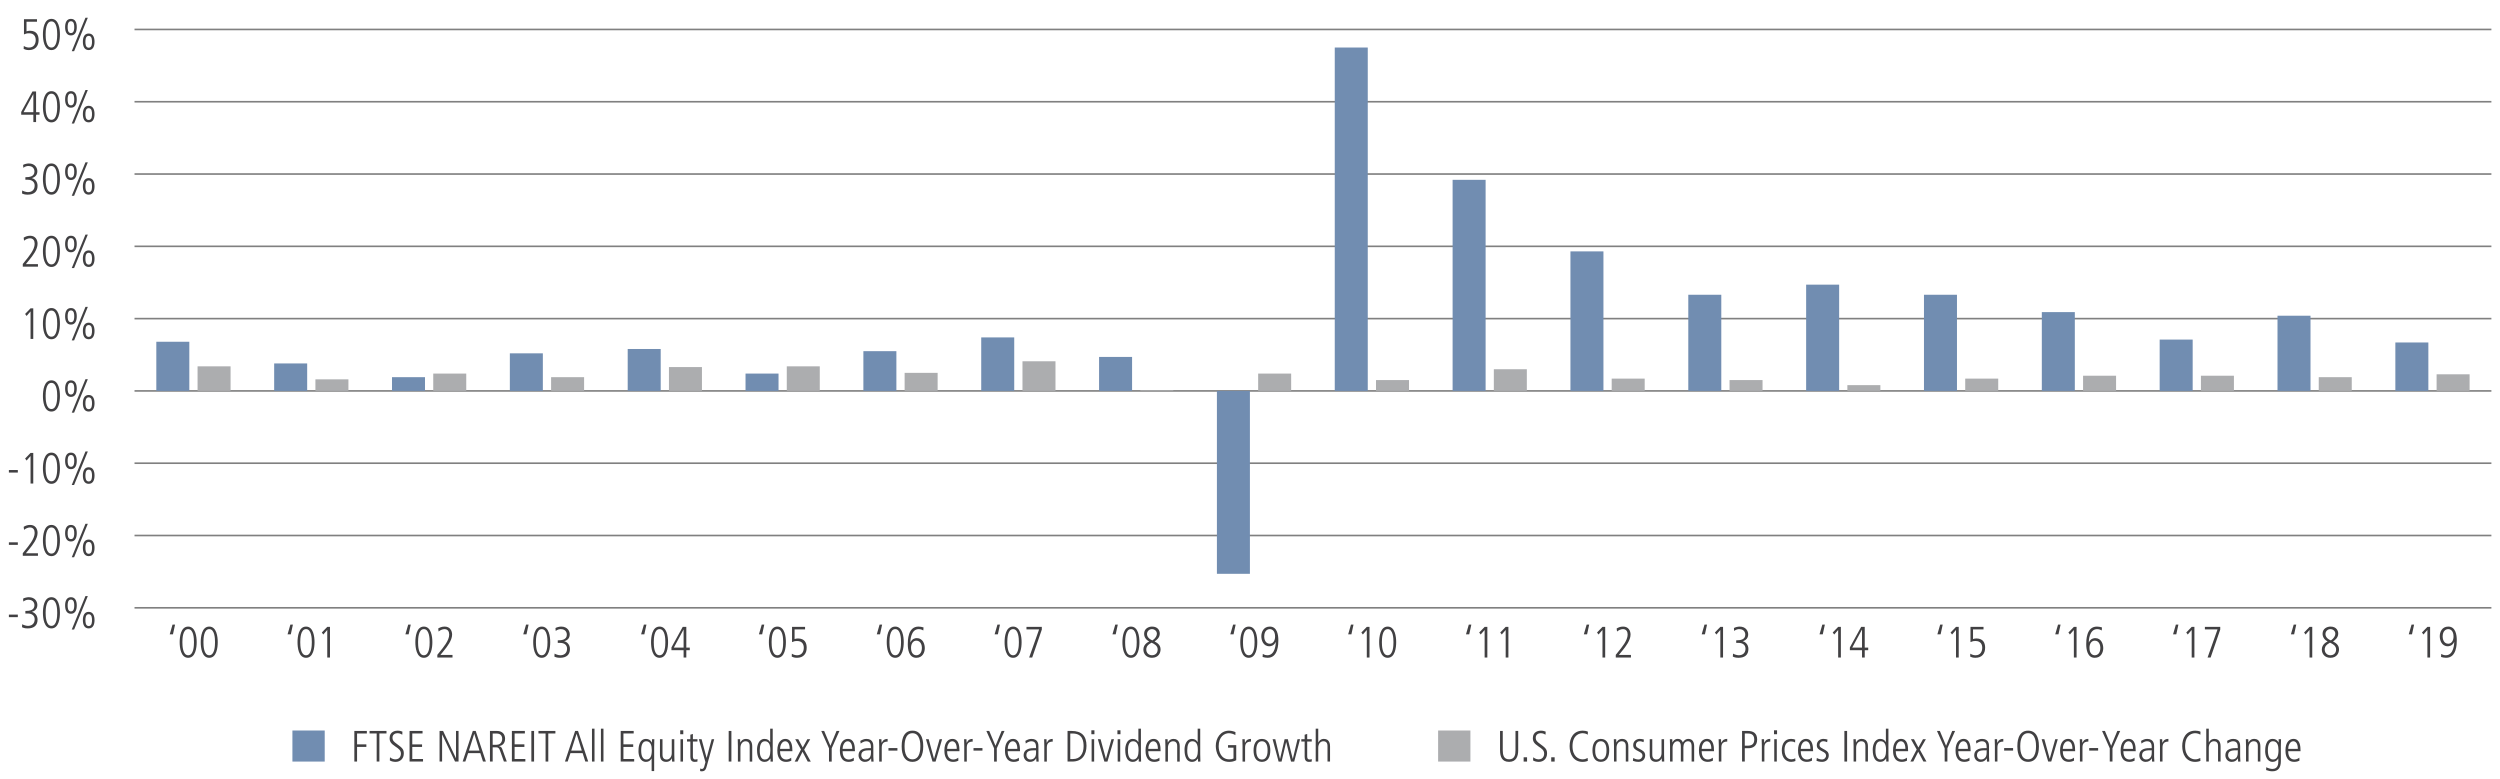 <?xml version="1.0" encoding="utf-8"?>
<!-- Generator: Adobe Illustrator 25.2.0, SVG Export Plug-In . SVG Version: 6.00 Build 0)  -->
<svg version="1.1" id="Layer_1" xmlns="http://www.w3.org/2000/svg" xmlns:xlink="http://www.w3.org/1999/xlink" x="0px" y="0px"
	 viewBox="0 0 1140 355" style="enable-background:new 0 0 1140 355;" xml:space="preserve">
<style type="text/css">
	.st0{fill:none;}
	.st1{enable-background:new    ;}
	.st2{fill:#414042;}
	.st3{fill:none;stroke:#808080;stroke-width:0.75;stroke-miterlimit:10;}
	.st4{fill:#ACADAF;}
	.st5{fill:#718DB1;}
</style>
<g>
	<g>
		<line class="st0" x1="61.34" y1="178.26" x2="1136.08" y2="178.26"/>
		<g>
			<g>
				<line class="st0" x1="61.34" y1="178.26" x2="61.34" y2="171.66"/>
				<line class="st0" x1="115.08" y1="178.26" x2="115.08" y2="171.66"/>
				<line class="st0" x1="168.81" y1="178.26" x2="168.81" y2="171.66"/>
				<line class="st0" x1="222.55" y1="178.26" x2="222.55" y2="171.66"/>
				<line class="st0" x1="276.29" y1="178.26" x2="276.29" y2="171.66"/>
				<line class="st0" x1="330.02" y1="178.26" x2="330.02" y2="171.66"/>
				<line class="st0" x1="383.76" y1="178.26" x2="383.76" y2="171.66"/>
				<line class="st0" x1="437.5" y1="178.26" x2="437.5" y2="171.66"/>
				<line class="st0" x1="491.23" y1="178.26" x2="491.23" y2="171.66"/>
				<line class="st0" x1="544.97" y1="178.26" x2="544.97" y2="171.66"/>
				<line class="st0" x1="598.71" y1="178.26" x2="598.71" y2="171.66"/>
				<line class="st0" x1="652.44" y1="178.26" x2="652.44" y2="171.66"/>
				<line class="st0" x1="706.18" y1="178.26" x2="706.18" y2="171.66"/>
				<line class="st0" x1="759.92" y1="178.26" x2="759.92" y2="171.66"/>
				<line class="st0" x1="813.66" y1="178.26" x2="813.66" y2="171.66"/>
				<line class="st0" x1="867.39" y1="178.26" x2="867.39" y2="171.66"/>
				<line class="st0" x1="921.13" y1="178.26" x2="921.13" y2="171.66"/>
				<line class="st0" x1="974.87" y1="178.26" x2="974.87" y2="171.66"/>
				<line class="st0" x1="1028.6" y1="178.26" x2="1028.6" y2="171.66"/>
				<line class="st0" x1="1082.34" y1="178.26" x2="1082.34" y2="171.66"/>
				<line class="st0" x1="1136.08" y1="178.26" x2="1136.08" y2="171.66"/>
			</g>
		</g>
	</g>
	<g>
		<g>
			<g class="st1">
				<path class="st2" d="M4.05,280.26h4.08v1.16H4.05V280.26z"/>
				<path class="st2" d="M10.13,284.64c0.38,0.26,1.66,0.76,2.6,0.76c1.58,0,3.08-0.84,3.08-3c0-1.8-1.42-2.64-3.08-2.64h-1.16
					v-1.16c1.94,0,4.14-0.32,4.14-2.62c0-0.36-0.12-2.5-2.78-2.5c-0.58,0-1.36,0.14-2.3,0.82l-0.1-1.32
					c0.52-0.36,1.9-0.66,2.56-0.66c3.02,0,3.94,2.16,3.94,3.54c0,1.7-0.98,2.7-2.5,3.14v0.04c1.12,0.18,2.6,1.38,2.6,3.52
					c0,2.66-1.68,4-4.52,4c-1.42,0-2.1-0.32-2.58-0.56L10.13,284.64z"/>
				<path class="st2" d="M23.45,286.56c-3.4,0-3.88-4.7-3.88-7.12s0.48-7.12,3.88-7.12s3.88,4.7,3.88,7.12
					S26.85,286.56,23.45,286.56z M23.45,273.48c-2.5,0-2.64,4.3-2.64,5.96s0.14,5.96,2.64,5.96s2.64-4.3,2.64-5.96
					S25.95,273.48,23.45,273.48z"/>
				<path class="st2" d="M29.69,276.1c0-1.94,0.62-3.78,2.66-3.78c2.04,0,2.66,1.84,2.66,3.78s-0.62,3.78-2.66,3.78
					C30.31,279.88,29.69,278.04,29.69,276.1z M33.85,276.1c0-0.76,0-2.7-1.5-2.7c-1.5,0-1.5,1.94-1.5,2.7s0,2.7,1.5,2.7
					C33.85,278.8,33.85,276.86,33.85,276.1z M38.97,271.8h1.08l-6.26,15.28h-1.08L38.97,271.8z M37.79,282.78
					c0-1.94,0.62-3.78,2.66-3.78c2.04,0,2.66,1.84,2.66,3.78s-0.62,3.78-2.66,3.78C38.41,286.56,37.79,284.72,37.79,282.78z
					 M41.95,282.78c0-0.76,0-2.7-1.5-2.7c-1.5,0-1.5,1.94-1.5,2.7c0,0.76,0,2.7,1.5,2.7C41.95,285.48,41.95,283.54,41.95,282.78z"/>
			</g>
			<g class="st1">
				<path class="st2" d="M4.05,247.3h4.08v1.16H4.05V247.3z"/>
				<path class="st2" d="M10.39,252.24l1.06-1.32c1.62-2,4.36-5.18,4.36-7.9c0-1.42-0.64-2.5-2.18-2.5c-0.88,0-2,0.52-2.66,1.1
					l-0.18-1.38c0.62-0.4,1.6-0.88,2.94-0.88c2.48,0,3.4,1.92,3.4,3.66c0,2.64-2.36,5.6-3.54,7.06l-1.8,2.22h5.52v1.16h-6.92V252.24
					z"/>
				<path class="st2" d="M23.45,253.6c-3.4,0-3.88-4.7-3.88-7.12s0.48-7.12,3.88-7.12s3.88,4.7,3.88,7.12S26.85,253.6,23.45,253.6z
					 M23.45,240.52c-2.5,0-2.64,4.3-2.64,5.96s0.14,5.96,2.64,5.96s2.64-4.3,2.64-5.96S25.95,240.52,23.45,240.52z"/>
				<path class="st2" d="M29.69,243.14c0-1.94,0.62-3.78,2.66-3.78c2.04,0,2.66,1.84,2.66,3.78s-0.62,3.78-2.66,3.78
					C30.31,246.92,29.69,245.08,29.69,243.14z M33.85,243.14c0-0.76,0-2.7-1.5-2.7c-1.5,0-1.5,1.94-1.5,2.7s0,2.7,1.5,2.7
					C33.85,245.84,33.85,243.9,33.85,243.14z M38.97,238.84h1.08l-6.26,15.28h-1.08L38.97,238.84z M37.79,249.82
					c0-1.94,0.62-3.78,2.66-3.78c2.04,0,2.66,1.84,2.66,3.78s-0.62,3.78-2.66,3.78C38.41,253.6,37.79,251.76,37.79,249.82z
					 M41.95,249.82c0-0.76,0-2.7-1.5-2.7c-1.5,0-1.5,1.94-1.5,2.7c0,0.76,0,2.7,1.5,2.7C41.95,252.52,41.95,250.58,41.95,249.82z"/>
			</g>
			<g class="st1">
				<path class="st2" d="M4.05,214.33h4.08v1.16H4.05V214.33z"/>
				<path class="st2" d="M13.93,206.53h1.24v13.96h-1.24v-12.56l-1.8,2.08l-0.68-0.92L13.93,206.53z"/>
				<path class="st2" d="M23.45,220.63c-3.4,0-3.88-4.7-3.88-7.12s0.48-7.12,3.88-7.12s3.88,4.7,3.88,7.12
					S26.85,220.63,23.45,220.63z M23.45,207.55c-2.5,0-2.64,4.3-2.64,5.96s0.14,5.96,2.64,5.96s2.64-4.3,2.64-5.96
					S25.95,207.55,23.45,207.55z"/>
				<path class="st2" d="M29.69,210.17c0-1.94,0.62-3.78,2.66-3.78c2.04,0,2.66,1.84,2.66,3.78s-0.62,3.78-2.66,3.78
					C30.31,213.95,29.69,212.11,29.69,210.17z M33.85,210.17c0-0.76,0-2.7-1.5-2.7c-1.5,0-1.5,1.94-1.5,2.7s0,2.7,1.5,2.7
					C33.85,212.87,33.85,210.93,33.85,210.17z M38.97,205.87h1.08l-6.26,15.28h-1.08L38.97,205.87z M37.79,216.85
					c0-1.94,0.62-3.78,2.66-3.78c2.04,0,2.66,1.84,2.66,3.78s-0.62,3.78-2.66,3.78C38.41,220.63,37.79,218.79,37.79,216.85z
					 M41.95,216.85c0-0.76,0-2.7-1.5-2.7c-1.5,0-1.5,1.94-1.5,2.7c0,0.76,0,2.7,1.5,2.7C41.95,219.55,41.95,217.61,41.95,216.85z"/>
			</g>
			<g class="st1">
				<path class="st2" d="M23.45,187.67c-3.4,0-3.88-4.7-3.88-7.12s0.48-7.12,3.88-7.12c3.4,0,3.88,4.7,3.88,7.12
					S26.85,187.67,23.45,187.67z M23.45,174.59c-2.5,0-2.64,4.3-2.64,5.96s0.14,5.96,2.64,5.96c2.5,0,2.64-4.3,2.64-5.96
					S25.95,174.59,23.45,174.59z"/>
				<path class="st2" d="M29.69,177.21c0-1.94,0.62-3.78,2.66-3.78c2.04,0,2.66,1.84,2.66,3.78c0,1.94-0.62,3.78-2.66,3.78
					C30.31,180.99,29.69,179.15,29.69,177.21z M33.85,177.21c0-0.76,0-2.7-1.5-2.7c-1.5,0-1.5,1.94-1.5,2.7s0,2.7,1.5,2.7
					C33.85,179.91,33.85,177.97,33.85,177.21z M38.97,172.91h1.08l-6.26,15.28h-1.08L38.97,172.91z M37.79,183.89
					c0-1.94,0.62-3.78,2.66-3.78s2.66,1.84,2.66,3.78s-0.62,3.78-2.66,3.78S37.79,185.83,37.79,183.89z M41.95,183.89
					c0-0.76,0-2.7-1.5-2.7s-1.5,1.94-1.5,2.7c0,0.76,0,2.7,1.5,2.7S41.95,184.65,41.95,183.89z"/>
			</g>
			<g class="st1">
				<path class="st2" d="M13.93,140.6h1.24v13.96h-1.24V142l-1.8,2.08l-0.68-0.92L13.93,140.6z"/>
				<path class="st2" d="M23.45,154.7c-3.4,0-3.88-4.7-3.88-7.12s0.48-7.12,3.88-7.12c3.4,0,3.88,4.7,3.88,7.12
					S26.85,154.7,23.45,154.7z M23.45,141.62c-2.5,0-2.64,4.3-2.64,5.96s0.14,5.96,2.64,5.96c2.5,0,2.64-4.3,2.64-5.96
					S25.95,141.62,23.45,141.62z"/>
				<path class="st2" d="M29.69,144.24c0-1.94,0.62-3.78,2.66-3.78c2.04,0,2.66,1.84,2.66,3.78s-0.62,3.78-2.66,3.78
					C30.31,148.02,29.69,146.18,29.69,144.24z M33.85,144.24c0-0.76,0-2.7-1.5-2.7c-1.5,0-1.5,1.94-1.5,2.7s0,2.7,1.5,2.7
					C33.85,146.94,33.85,145,33.85,144.24z M38.97,139.94h1.08l-6.26,15.28h-1.08L38.97,139.94z M37.79,150.92
					c0-1.94,0.62-3.78,2.66-3.78s2.66,1.84,2.66,3.78s-0.62,3.78-2.66,3.78S37.79,152.86,37.79,150.92z M41.95,150.92
					c0-0.76,0-2.7-1.5-2.7s-1.5,1.94-1.5,2.7c0,0.76,0,2.7,1.5,2.7S41.95,151.68,41.95,150.92z"/>
			</g>
			<g class="st1">
				<path class="st2" d="M10.39,120.38l1.06-1.32c1.62-2,4.36-5.18,4.36-7.9c0-1.42-0.64-2.5-2.18-2.5c-0.88,0-2,0.52-2.66,1.1
					l-0.18-1.38c0.62-0.4,1.6-0.88,2.94-0.88c2.48,0,3.4,1.92,3.4,3.66c0,2.64-2.36,5.6-3.54,7.06l-1.8,2.22h5.52v1.16h-6.92V120.38
					z"/>
				<path class="st2" d="M23.45,121.74c-3.4,0-3.88-4.7-3.88-7.12s0.48-7.12,3.88-7.12c3.4,0,3.88,4.7,3.88,7.12
					S26.85,121.74,23.45,121.74z M23.45,108.65c-2.5,0-2.64,4.3-2.64,5.96s0.14,5.96,2.64,5.96c2.5,0,2.64-4.3,2.64-5.96
					S25.95,108.65,23.45,108.65z"/>
				<path class="st2" d="M29.69,111.27c0-1.94,0.62-3.78,2.66-3.78c2.04,0,2.66,1.84,2.66,3.78s-0.62,3.78-2.66,3.78
					C30.31,115.06,29.69,113.22,29.69,111.27z M33.85,111.27c0-0.76,0-2.7-1.5-2.7c-1.5,0-1.5,1.94-1.5,2.7s0,2.7,1.5,2.7
					C33.85,113.98,33.85,112.03,33.85,111.27z M38.97,106.97h1.08l-6.26,15.28h-1.08L38.97,106.97z M37.79,117.96
					c0-1.94,0.62-3.78,2.66-3.78s2.66,1.84,2.66,3.78s-0.62,3.78-2.66,3.78S37.79,119.9,37.79,117.96z M41.95,117.96
					c0-0.76,0-2.7-1.5-2.7s-1.5,1.94-1.5,2.7c0,0.76,0,2.7,1.5,2.7S41.95,118.72,41.95,117.96z"/>
			</g>
			<g class="st1">
				<path class="st2" d="M10.13,86.85c0.38,0.26,1.66,0.76,2.6,0.76c1.58,0,3.08-0.84,3.08-3c0-1.8-1.42-2.64-3.08-2.64h-1.16v-1.16
					c1.94,0,4.14-0.32,4.14-2.62c0-0.36-0.12-2.5-2.78-2.5c-0.58,0-1.36,0.14-2.3,0.82l-0.1-1.32c0.52-0.36,1.9-0.66,2.56-0.66
					c3.02,0,3.94,2.16,3.94,3.54c0,1.7-0.98,2.7-2.5,3.14v0.04c1.12,0.18,2.6,1.38,2.6,3.52c0,2.66-1.68,4-4.52,4
					c-1.42,0-2.1-0.32-2.58-0.56L10.13,86.85z"/>
				<path class="st2" d="M23.45,88.77c-3.4,0-3.88-4.7-3.88-7.12s0.48-7.12,3.88-7.12c3.4,0,3.88,4.7,3.88,7.12
					S26.85,88.77,23.45,88.77z M23.45,75.69c-2.5,0-2.64,4.3-2.64,5.96s0.14,5.96,2.64,5.96c2.5,0,2.64-4.3,2.64-5.96
					S25.95,75.69,23.45,75.69z"/>
				<path class="st2" d="M29.69,78.31c0-1.94,0.62-3.78,2.66-3.78c2.04,0,2.66,1.84,2.66,3.78s-0.62,3.78-2.66,3.78
					C30.31,82.09,29.69,80.25,29.69,78.31z M33.85,78.31c0-0.76,0-2.7-1.5-2.7c-1.5,0-1.5,1.94-1.5,2.7s0,2.7,1.5,2.7
					C33.85,81.01,33.85,79.07,33.85,78.31z M38.97,74.01h1.08l-6.26,15.28h-1.08L38.97,74.01z M37.79,84.99
					c0-1.94,0.62-3.78,2.66-3.78s2.66,1.84,2.66,3.78s-0.62,3.78-2.66,3.78S37.79,86.93,37.79,84.99z M41.95,84.99
					c0-0.76,0-2.7-1.5-2.7s-1.5,1.94-1.5,2.7c0,0.76,0,2.7,1.5,2.7S41.95,85.75,41.95,84.99z"/>
			</g>
			<g class="st1">
				<path class="st2" d="M14.81,41.7h1.64v9.46h1.58v1.16h-1.58v3.34h-1.24v-3.34H9.67v-1.26L14.81,41.7z M10.75,51.16h4.46v-8.22
					h-0.04L10.75,51.16z"/>
				<path class="st2" d="M23.45,55.81c-3.4,0-3.88-4.7-3.88-7.12s0.48-7.12,3.88-7.12c3.4,0,3.88,4.7,3.88,7.12
					S26.85,55.81,23.45,55.81z M23.45,42.72c-2.5,0-2.64,4.3-2.64,5.96s0.14,5.96,2.64,5.96c2.5,0,2.64-4.3,2.64-5.96
					S25.95,42.72,23.45,42.72z"/>
				<path class="st2" d="M29.69,45.34c0-1.94,0.62-3.78,2.66-3.78c2.04,0,2.66,1.84,2.66,3.78s-0.62,3.78-2.66,3.78
					C30.31,49.12,29.69,47.28,29.69,45.34z M33.85,45.34c0-0.76,0-2.7-1.5-2.7c-1.5,0-1.5,1.94-1.5,2.7s0,2.7,1.5,2.7
					C33.85,48.04,33.85,46.1,33.85,45.34z M38.97,41.04h1.08l-6.26,15.28h-1.08L38.97,41.04z M37.79,52.02
					c0-1.94,0.62-3.78,2.66-3.78s2.66,1.84,2.66,3.78s-0.62,3.78-2.66,3.78S37.79,53.97,37.79,52.02z M41.95,52.02
					c0-0.76,0-2.7-1.5-2.7s-1.5,1.94-1.5,2.7c0,0.76,0,2.7,1.5,2.7S41.95,52.78,41.95,52.02z"/>
			</g>
			<g class="st1">
				<path class="st2" d="M10.85,20.96c0.96,0.64,1.96,0.72,2.4,0.72c2.28,0,3.04-1.82,3.04-3.42c0-1.64-0.8-3.08-3.02-3.08
					c-1.1,0-1.44,0.14-2.26,0.48c-0.04,0-0.06,0.02-0.08,0.02V8.74h5.94V9.9h-4.78v4.4c0.36-0.14,0.98-0.28,1.54-0.28
					c3.12,0,3.98,2.06,3.98,4.24c0,2.64-1.44,4.58-4.42,4.58c-1.24,0-1.82-0.28-2.4-0.54L10.85,20.96z"/>
				<path class="st2" d="M23.45,22.84c-3.4,0-3.88-4.7-3.88-7.12s0.48-7.12,3.88-7.12c3.4,0,3.88,4.7,3.88,7.12
					S26.85,22.84,23.45,22.84z M23.45,9.76c-2.5,0-2.64,4.3-2.64,5.96s0.14,5.96,2.64,5.96c2.5,0,2.64-4.3,2.64-5.96
					S25.95,9.76,23.45,9.76z"/>
				<path class="st2" d="M29.69,12.38c0-1.94,0.62-3.78,2.66-3.78c2.04,0,2.66,1.84,2.66,3.78s-0.62,3.78-2.66,3.78
					C30.31,16.16,29.69,14.32,29.69,12.38z M33.85,12.38c0-0.76,0-2.7-1.5-2.7c-1.5,0-1.5,1.94-1.5,2.7s0,2.7,1.5,2.7
					C33.85,15.08,33.85,13.14,33.85,12.38z M38.97,8.08h1.08l-6.26,15.28h-1.08L38.97,8.08z M37.79,19.06
					c0-1.94,0.62-3.78,2.66-3.78s2.66,1.84,2.66,3.78s-0.62,3.78-2.66,3.78S37.79,21,37.79,19.06z M41.95,19.06
					c0-0.76,0-2.7-1.5-2.7s-1.5,1.94-1.5,2.7c0,0.76,0,2.7,1.5,2.7S41.95,19.82,41.95,19.06z"/>
			</g>
		</g>
		<line class="st0" x1="61.34" y1="277.16" x2="61.34" y2="13.43"/>
		<g>
			<g>
				<line class="st3" x1="61.34" y1="277.16" x2="1136.08" y2="277.16"/>
				<line class="st3" x1="61.34" y1="244.19" x2="1136.08" y2="244.19"/>
				<line class="st3" x1="61.34" y1="211.22" x2="1136.08" y2="211.22"/>
				<line class="st3" x1="61.34" y1="178.26" x2="1136.08" y2="178.26"/>
				<line class="st3" x1="61.34" y1="145.29" x2="1136.08" y2="145.29"/>
				<line class="st3" x1="61.34" y1="112.33" x2="1136.08" y2="112.33"/>
				<line class="st3" x1="61.34" y1="79.36" x2="1136.08" y2="79.36"/>
				<line class="st3" x1="61.34" y1="46.39" x2="1136.08" y2="46.39"/>
				<line class="st3" x1="61.34" y1="13.43" x2="1136.08" y2="13.43"/>
			</g>
		</g>
	</g>
	<g>
		<g>
			<rect x="655.78" y="333.11" class="st4" width="14.73" height="14.17"/>
			<g>
				<rect x="90.09" y="167.05" class="st4" width="15.05" height="11.21"/>
				<rect x="143.83" y="172.98" class="st4" width="15.05" height="5.27"/>
				<rect x="197.56" y="170.35" class="st4" width="15.05" height="7.91"/>
				<rect x="251.3" y="171.99" class="st4" width="15.05" height="6.26"/>
				<rect x="305.04" y="167.38" class="st4" width="15.05" height="10.88"/>
				<rect x="358.77" y="167.05" class="st4" width="15.05" height="11.21"/>
				<rect x="412.51" y="170.02" class="st4" width="15.05" height="8.24"/>
				<rect x="466.25" y="164.74" class="st4" width="15.05" height="13.52"/>
				<rect x="519.98" y="177.93" class="st4" width="15.05" height="0.33"/>
				<rect x="573.72" y="170.35" class="st4" width="15.05" height="7.91"/>
				<rect x="627.46" y="173.31" class="st4" width="15.05" height="4.94"/>
				<rect x="681.19" y="168.37" class="st4" width="15.05" height="9.89"/>
				<rect x="734.93" y="172.65" class="st4" width="15.05" height="5.6"/>
				<rect x="788.67" y="173.31" class="st4" width="15.05" height="4.94"/>
				<rect x="842.4" y="175.62" class="st4" width="15.05" height="2.64"/>
				<rect x="896.14" y="172.65" class="st4" width="15.05" height="5.6"/>
				<rect x="949.88" y="171.33" class="st4" width="15.05" height="6.92"/>
				<rect x="1003.62" y="171.33" class="st4" width="15.05" height="6.92"/>
				<rect x="1057.35" y="171.99" class="st4" width="15.05" height="6.26"/>
				<rect x="1111.09" y="170.68" class="st4" width="15.05" height="7.58"/>
			</g>
		</g>
		<g>
			<rect x="133.34" y="333.11" class="st5" width="14.73" height="14.17"/>
			<g>
				<rect x="71.28" y="155.84" class="st5" width="15.05" height="22.42"/>
				<rect x="125.02" y="165.73" class="st5" width="15.05" height="12.53"/>
				<rect x="178.75" y="171.99" class="st5" width="15.05" height="6.26"/>
				<rect x="232.49" y="161.12" class="st5" width="15.05" height="17.14"/>
				<rect x="286.23" y="159.14" class="st5" width="15.05" height="19.12"/>
				<rect x="339.96" y="170.35" class="st5" width="15.05" height="7.91"/>
				<rect x="393.7" y="160.13" class="st5" width="15.05" height="18.13"/>
				<rect x="447.44" y="153.86" class="st5" width="15.05" height="24.39"/>
				<rect x="501.18" y="162.76" class="st5" width="15.05" height="15.49"/>
				<rect x="554.91" y="178.26" class="st5" width="15.05" height="83.4"/>
				<rect x="608.65" y="21.67" class="st5" width="15.05" height="156.59"/>
				<rect x="662.39" y="82" class="st5" width="15.05" height="96.26"/>
				<rect x="716.12" y="114.63" class="st5" width="15.05" height="63.62"/>
				<rect x="769.86" y="134.41" class="st5" width="15.05" height="43.84"/>
				<rect x="823.6" y="129.8" class="st5" width="15.05" height="48.46"/>
				<rect x="877.33" y="134.41" class="st5" width="15.05" height="43.84"/>
				<rect x="931.07" y="142.32" class="st5" width="15.05" height="35.93"/>
				<rect x="984.81" y="154.85" class="st5" width="15.05" height="23.41"/>
				<rect x="1038.54" y="143.97" class="st5" width="15.05" height="34.28"/>
				<rect x="1092.28" y="156.17" class="st5" width="15.05" height="22.09"/>
			</g>
		</g>
	</g>
	<g>
		<g class="st1">
			<path class="st2" d="M684.02,333.31h1.24v8.8c0,2.1,0.4,4.14,2.9,4.14c2.62,0,2.9-2.26,2.9-4.14v-8.8h1.24v8.82
				c0,2.76-0.9,5.28-4.14,5.28c-3.24,0-4.14-2.28-4.14-5.28V333.31z"/>
		</g>
		<g class="st1">
			<path class="st2" d="M694.78,345.32h1.56v1.96h-1.56V345.32z"/>
		</g>
		<g class="st1">
			<path class="st2" d="M699.16,345.32c0.96,0.86,2.1,0.94,2.46,0.94c2.24,0,2.52-2,2.52-2.52c0-1.62-0.96-2.28-2.64-3.4
				c-1.94-1.32-2.52-2.2-2.52-3.78c0-3.1,2.82-3.38,3.64-3.38c1.12,0,1.88,0.32,2.2,0.44l-0.06,1.4c-0.54-0.32-1.18-0.68-2.22-0.68
				c-0.8,0-2.24,0.42-2.24,2.04c0,1.38,0.72,1.92,1.92,2.8c2.48,1.82,3.24,2.46,3.24,4.38c0,2.34-1.6,3.86-3.74,3.86
				c-0.86,0-1.92-0.2-2.64-0.66L699.16,345.32z"/>
			<path class="st2" d="M707.36,345.32h1.56v1.96h-1.56V345.32z"/>
		</g>
		<g class="st1">
			<path class="st2" d="M724.04,346.98c-0.38,0.14-1.22,0.44-2.38,0.44c-4.14,0-5.92-3.46-5.92-7.2c0-3.6,1.7-7.04,6-7.04
				c0.72,0,1.68,0.14,2.34,0.46l-0.06,1.4c-0.38-0.32-1.38-0.7-2.38-0.7c-0.98,0-4.58,0.46-4.58,5.92c0,4.86,2.96,6,4.56,6
				c1.06,0,1.6-0.26,2.36-0.62L724.04,346.98z"/>
			<path class="st2" d="M726.16,342.17c0-2.56,0.84-5.24,3.82-5.24s3.82,2.68,3.82,5.24s-0.84,5.24-3.82,5.24
				S726.16,344.73,726.16,342.17z M732.56,342.17c0-0.82,0-4.16-2.58-4.16c-2.58,0-2.58,3.34-2.58,4.16c0,0.82,0,4.16,2.58,4.16
				C732.56,346.33,732.56,342.99,732.56,342.17z"/>
			<path class="st2" d="M735.98,340.23c0-1.06-0.06-2.1-0.08-3.16h1.08c0.04,0.46,0.06,0.76,0.08,1.5h0.04
				c0.24-0.44,0.9-1.64,2.6-1.64c2.82,0,2.82,2.82,2.82,3.5v6.84h-1.16v-6.88c0-0.7,0-2.38-1.9-2.38c-1.42,0-2.32,1.34-2.32,2.92
				v6.34h-1.16V340.23z"/>
			<path class="st2" d="M749.46,338.43c-0.58-0.22-1.08-0.42-1.74-0.42c-1.2,0-1.74,0.9-1.74,1.62c0,0.94,0.36,1.14,1.74,1.9
				c1.4,0.76,2.48,1.28,2.48,2.92c0,1.84-1.3,2.96-3.02,2.96c-1.26,0-1.98-0.26-2.58-0.48l0.16-1.3c0.34,0.24,1.38,0.7,2.32,0.7
				c1.1,0,1.88-0.84,1.88-1.76c0-0.98-0.62-1.38-1.82-1.98c-1.72-0.86-2.4-1.4-2.4-2.84c0-1.92,1.64-2.82,3-2.82
				c0.68,0,1.5,0.18,1.88,0.3L749.46,338.43z"/>
			<path class="st2" d="M758.82,344.11c0,1.06,0.06,2.1,0.08,3.16h-1.08c-0.04-0.46-0.06-0.76-0.08-1.5h-0.04
				c-0.12,0.44-0.9,1.64-2.6,1.64c-2.22,0-2.82-1.6-2.82-3.22v-7.12h1.16v6.88c0,0.7,0,2.38,1.9,2.38c1.42,0,2.32-1.34,2.32-2.92
				v-6.34h1.16V344.11z"/>
			<path class="st2" d="M761.54,340.23c0-1.06-0.06-2.1-0.08-3.16h1.08c0.04,0.46,0.06,0.76,0.08,1.5h0.04
				c0.32-0.74,1.06-1.64,2.36-1.64c1.68,0,2.1,1.06,2.34,1.64c0.3-0.48,1.06-1.64,2.54-1.64c2.06,0,2.64,1.72,2.64,3.32v7.02h-1.16
				v-6.88c0-0.7,0-2.38-1.66-2.38c-1.44,0.02-2.1,1.28-2.1,2.72v6.54h-1.16v-7.1c0-1.32-0.58-2.16-1.54-2.16
				c-1.32,0-2.22,1.34-2.22,2.92v6.34h-1.16V340.23z"/>
			<path class="st2" d="M775.96,342.55c0,3.78,2.42,3.78,2.88,3.78c0.66,0,1.62-0.32,2.2-0.84l0.06,1.34
				c-0.48,0.26-1.16,0.58-2.38,0.58c-4,0-4-4.22-4-5.24c0-3.84,1.9-5.24,3.62-5.24c2.96,0,3.26,3.14,3.26,5.62H775.96z
				 M780.36,341.47c0-2.7-1.14-3.46-2.08-3.46c-1.58,0-2.32,2.14-2.32,3.46H780.36z"/>
			<path class="st2" d="M783.78,340.23c0-1.06-0.06-2.1-0.08-3.16h1.08c0.02,0.6,0.06,1.2,0.08,1.62h0.04
				c0.74-1.46,1.6-1.76,2.72-1.76v1.24c-1.84,0-2.68,0.8-2.68,2.68v6.42h-1.16V340.23z"/>
			<path class="st2" d="M794.38,333.31H797c2.62,0,4.26,1.12,4.26,3.94c0,3.02-2.1,3.94-3.9,3.94h-1.74v6.08h-1.24V333.31z
				 M795.62,340.03h1.26c1.84,0,3.06-0.62,3.06-2.78c0-2.78-2.08-2.78-3.24-2.78h-1.08V340.03z"/>
			<path class="st2" d="M803.4,340.23c0-1.06-0.06-2.1-0.08-3.16h1.08c0.02,0.6,0.06,1.2,0.08,1.62h0.04
				c0.74-1.46,1.6-1.76,2.72-1.76v1.24c-1.84,0-2.68,0.8-2.68,2.68v6.42h-1.16V340.23z"/>
			<path class="st2" d="M808.94,333.01h1.4v1.8h-1.4V333.01z M809.06,337.07h1.16v10.2h-1.16V337.07z"/>
			<path class="st2" d="M818.56,338.61c-0.46-0.38-1.24-0.52-1.84-0.52c-1.56,0-2.98,1.08-2.98,3.78c0,3.74,2.06,4.38,3.16,4.38
				c0.46,0,1.38-0.14,1.72-0.54l0.1,1.32c-0.5,0.22-1.26,0.38-1.98,0.38c-2.18,0-4.24-1.68-4.24-5.2c0-3.12,1.38-5.28,4.22-5.28
				c0.82,0,1.42,0.16,1.9,0.36L818.56,338.61z"/>
			<path class="st2" d="M821.14,342.55c0,3.78,2.42,3.78,2.88,3.78c0.66,0,1.62-0.32,2.2-0.84l0.06,1.34
				c-0.48,0.26-1.16,0.58-2.38,0.58c-4,0-4-4.22-4-5.24c0-3.84,1.9-5.24,3.62-5.24c2.96,0,3.26,3.14,3.26,5.62H821.14z
				 M825.54,341.47c0-2.7-1.14-3.46-2.08-3.46c-1.58,0-2.32,2.14-2.32,3.46H825.54z"/>
			<path class="st2" d="M833.18,338.43c-0.58-0.22-1.08-0.42-1.74-0.42c-1.2,0-1.74,0.9-1.74,1.62c0,0.94,0.36,1.14,1.74,1.9
				c1.4,0.76,2.48,1.28,2.48,2.92c0,1.84-1.3,2.96-3.02,2.96c-1.26,0-1.98-0.26-2.58-0.48l0.16-1.3c0.34,0.24,1.38,0.7,2.32,0.7
				c1.1,0,1.88-0.84,1.88-1.76c0-0.98-0.62-1.38-1.82-1.98c-1.72-0.86-2.4-1.4-2.4-2.84c0-1.92,1.64-2.82,3-2.82
				c0.68,0,1.5,0.18,1.88,0.3L833.18,338.43z"/>
			<path class="st2" d="M841.04,333.31h1.24v13.96h-1.24V333.31z"/>
			<path class="st2" d="M845.24,340.23c0-1.06-0.06-2.1-0.08-3.16h1.08c0.04,0.46,0.06,0.76,0.08,1.5h0.04
				c0.24-0.44,0.9-1.64,2.6-1.64c2.82,0,2.82,2.82,2.82,3.5v6.84h-1.16v-6.88c0-0.7,0-2.38-1.9-2.38c-1.42,0-2.32,1.34-2.32,2.92
				v6.34h-1.16V340.23z"/>
			<path class="st2" d="M861.12,343.89c0,1.6,0.04,2.5,0.08,3.38h-1.08v-1.4h-0.04c-0.76,0.96-1.4,1.54-2.68,1.54
				c-3.32,0-3.44-4.2-3.44-5.62c0-1.94,0.82-4.86,3.38-4.86c1.3,0,2.06,0.52,2.58,1.46h0.04v-6.12h1.16V343.89z M857.52,346.33
				c1.98,0,2.52-1.96,2.52-4.04c0-1.36,0-4.28-2.5-4.28c-1.74,0-2.34,1.8-2.34,4.16C855.2,343.01,855.2,346.33,857.52,346.33z"/>
			<path class="st2" d="M864.46,342.55c0,3.78,2.42,3.78,2.88,3.78c0.66,0,1.62-0.32,2.2-0.84l0.06,1.34
				c-0.48,0.26-1.16,0.58-2.38,0.58c-4,0-4-4.22-4-5.24c0-3.84,1.9-5.24,3.62-5.24c2.96,0,3.26,3.14,3.26,5.62H864.46z
				 M868.86,341.47c0-2.7-1.14-3.46-2.08-3.46c-1.58,0-2.32,2.14-2.32,3.46H868.86z"/>
			<path class="st2" d="M871.37,337.07h1.4l2.02,3.8l2.1-3.8h1.32l-2.76,4.78l3.02,5.42h-1.4l-2.36-4.48l-2.26,4.48h-1.32l2.88-5.5
				L871.37,337.07z"/>
		</g>
		<g class="st1">
			<path class="st2" d="M886.77,341.21l-3.52-7.9h1.32l2.84,6.76l2.8-6.76h1.32l-3.52,7.9v6.06h-1.24V341.21z"/>
		</g>
		<g class="st1">
			<path class="st2" d="M892.97,342.55c0,3.78,2.42,3.78,2.88,3.78c0.66,0,1.62-0.32,2.2-0.84l0.06,1.34
				c-0.48,0.26-1.16,0.58-2.38,0.58c-4,0-4-4.22-4-5.24c0-3.84,1.9-5.24,3.62-5.24c2.96,0,3.26,3.14,3.26,5.62H892.97z
				 M897.37,341.47c0-2.7-1.14-3.46-2.08-3.46c-1.58,0-2.32,2.14-2.32,3.46H897.37z"/>
			<path class="st2" d="M906.99,345c0,0.76,0.06,1.52,0.12,2.28h-1.04l-0.08-1.46h-0.04c-0.7,1.12-1.54,1.6-2.86,1.6
				c-1.58,0-2.84-1.3-2.84-2.96c0-3.26,3.46-3.32,4.92-3.32h0.74c0-1.28,0-3.12-2.12-3.12c-1.36,0-2.44,0.96-2.56,1.06l-0.18-1.24
				c0.96-0.52,1.68-0.9,2.8-0.9c3.14,0,3.14,2.64,3.14,3.38V345z M905.91,342.13c-2.4,0-4.42,0-4.42,2.32
				c0,0.86,0.64,1.88,1.88,1.88c0.54,0,2.54-0.22,2.54-3V342.13z"/>
		</g>
		<g class="st1">
			<path class="st2" d="M909.67,340.23c0-1.06-0.06-2.1-0.08-3.16h1.08c0.02,0.6,0.06,1.2,0.08,1.62h0.04
				c0.74-1.46,1.6-1.76,2.72-1.76v1.24c-1.84,0-2.68,0.8-2.68,2.68v6.42h-1.16V340.23z"/>
		</g>
		<g class="st1">
			<path class="st2" d="M913.89,341.11h4.08v1.16h-4.08V341.11z"/>
			<path class="st2" d="M924.83,333.17c4.92,0,4.92,5.9,4.92,7.12c0,1.22,0,7.12-4.92,7.12s-4.92-5.9-4.92-7.12
				C919.91,339.07,919.91,333.17,924.83,333.17z M924.83,346.25c3.6,0,3.6-4.86,3.6-5.96s0-5.96-3.6-5.96s-3.6,4.86-3.6,5.96
				S921.23,346.25,924.83,346.25z"/>
			<path class="st2" d="M930.99,337.07h1.24l2.42,8.88h0.04l2.5-8.88h1.16l-2.98,10.2h-1.4L930.99,337.07z"/>
			<path class="st2" d="M940.63,342.55c0,3.78,2.42,3.78,2.88,3.78c0.66,0,1.62-0.32,2.2-0.84l0.06,1.34
				c-0.48,0.26-1.16,0.58-2.38,0.58c-4,0-4-4.22-4-5.24c0-3.84,1.9-5.24,3.62-5.24c2.96,0,3.26,3.14,3.26,5.62H940.63z
				 M945.03,341.47c0-2.7-1.14-3.46-2.08-3.46c-1.58,0-2.32,2.14-2.32,3.46H945.03z"/>
		</g>
		<g class="st1">
			<path class="st2" d="M948.45,340.23c0-1.06-0.06-2.1-0.08-3.16h1.08c0.02,0.6,0.06,1.2,0.08,1.62h0.04
				c0.74-1.46,1.6-1.76,2.72-1.76v1.24c-1.84,0-2.68,0.8-2.68,2.68v6.42h-1.16V340.23z"/>
		</g>
		<g class="st1">
			<path class="st2" d="M952.67,341.11h4.08v1.16h-4.08V341.11z"/>
		</g>
		<g class="st1">
			<path class="st2" d="M962.05,341.21l-3.52-7.9h1.32l2.84,6.76l2.8-6.76h1.32l-3.52,7.9v6.06h-1.24V341.21z"/>
		</g>
		<g class="st1">
			<path class="st2" d="M968.25,342.55c0,3.78,2.42,3.78,2.88,3.78c0.66,0,1.62-0.32,2.2-0.84l0.06,1.34
				c-0.48,0.26-1.16,0.58-2.38,0.58c-4,0-4-4.22-4-5.24c0-3.84,1.9-5.24,3.62-5.24c2.96,0,3.26,3.14,3.26,5.62H968.25z
				 M972.65,341.47c0-2.7-1.14-3.46-2.08-3.46c-1.58,0-2.32,2.14-2.32,3.46H972.65z"/>
			<path class="st2" d="M982.27,345c0,0.76,0.06,1.52,0.12,2.28h-1.04l-0.08-1.46h-0.04c-0.7,1.12-1.54,1.6-2.86,1.6
				c-1.58,0-2.84-1.3-2.84-2.96c0-3.26,3.46-3.32,4.92-3.32h0.74c0-1.28,0-3.12-2.12-3.12c-1.36,0-2.44,0.96-2.56,1.06l-0.18-1.24
				c0.96-0.52,1.68-0.9,2.8-0.9c3.14,0,3.14,2.64,3.14,3.38V345z M981.19,342.13c-2.4,0-4.42,0-4.42,2.32
				c0,0.86,0.64,1.88,1.88,1.88c0.54,0,2.54-0.22,2.54-3V342.13z"/>
			<path class="st2" d="M984.95,340.23c0-1.06-0.06-2.1-0.08-3.16h1.08c0.02,0.6,0.06,1.2,0.08,1.62h0.04
				c0.74-1.46,1.6-1.76,2.72-1.76v1.24c-1.84,0-2.68,0.8-2.68,2.68v6.42h-1.16V340.23z"/>
			<path class="st2" d="M1003.39,346.98c-0.38,0.14-1.22,0.44-2.38,0.44c-4.14,0-5.92-3.46-5.92-7.2c0-3.6,1.7-7.04,6-7.04
				c0.72,0,1.68,0.14,2.34,0.46l-0.06,1.4c-0.38-0.32-1.38-0.7-2.38-0.7c-0.98,0-4.58,0.46-4.58,5.92c0,4.86,2.96,6,4.56,6
				c1.06,0,1.6-0.26,2.36-0.62L1003.39,346.98z"/>
			<path class="st2" d="M1006.05,332.27h1.16v6.3h0.04c0.2-0.44,0.9-1.64,2.52-1.64c2.82,0,2.82,2.82,2.82,3.5v6.84h-1.16v-6.88
				c0-0.7,0-2.38-1.9-2.38c-1.42,0-2.32,1.34-2.32,2.92v6.34h-1.16V332.27z"/>
			<path class="st2" d="M1021.51,345c0,0.76,0.06,1.52,0.12,2.28h-1.04l-0.08-1.46h-0.04c-0.7,1.12-1.54,1.6-2.86,1.6
				c-1.58,0-2.84-1.3-2.84-2.96c0-3.26,3.46-3.32,4.92-3.32h0.74c0-1.28,0-3.12-2.12-3.12c-1.36,0-2.44,0.96-2.56,1.06l-0.18-1.24
				c0.96-0.52,1.68-0.9,2.8-0.9c3.14,0,3.14,2.64,3.14,3.38V345z M1020.43,342.13c-2.4,0-4.42,0-4.42,2.32
				c0,0.86,0.64,1.88,1.88,1.88c0.54,0,2.54-0.22,2.54-3V342.13z"/>
			<path class="st2" d="M1024.19,340.23c0-1.06-0.06-2.1-0.08-3.16h1.08c0.04,0.46,0.06,0.76,0.08,1.5h0.04
				c0.24-0.44,0.9-1.64,2.6-1.64c2.82,0,2.82,2.82,2.82,3.5v6.84h-1.16v-6.88c0-0.7,0-2.38-1.9-2.38c-1.42,0-2.32,1.34-2.32,2.92
				v6.34h-1.16V340.23z"/>
			<path class="st2" d="M1036.35,336.93c1.28,0,2.08,0.58,2.68,1.64h0.04v-1.5h1.08c-0.04,0.88-0.08,1.78-0.08,3.38v6.58
				c0,2.88-1.1,4.68-3.82,4.68c-1.1,0-1.62-0.16-2.9-0.56l0.08-1.3c0.98,0.56,2.14,0.78,2.8,0.78c2.52,0,2.68-2.32,2.68-3.36v-1.4
				h-0.04c-0.6,1.02-1.36,1.54-2.58,1.54c-2.56,0-3.38-2.92-3.38-4.86C1032.91,341.13,1033.03,336.93,1036.35,336.93z
				 M1036.49,346.33c1.92,0,2.5-1.7,2.5-4.28c0-2.08-0.54-4.04-2.52-4.04c-2.32,0-2.32,3.32-2.32,4.16
				C1034.15,344.54,1034.75,346.33,1036.49,346.33z"/>
			<path class="st2" d="M1043.41,342.55c0,3.78,2.42,3.78,2.88,3.78c0.66,0,1.62-0.32,2.2-0.84l0.06,1.34
				c-0.48,0.26-1.16,0.58-2.38,0.58c-4,0-4-4.22-4-5.24c0-3.84,1.9-5.24,3.62-5.24c2.96,0,3.26,3.14,3.26,5.62H1043.41z
				 M1047.81,341.47c0-2.7-1.14-3.46-2.08-3.46c-1.58,0-2.32,2.14-2.32,3.46H1047.81z"/>
		</g>
		<g class="st1">
			<path class="st2" d="M161.58,333.31h5.7v1.16h-4.46v4.96h4.24v1.16h-4.24v6.68h-1.24V333.31z"/>
			<path class="st2" d="M168.52,333.31h7.72v1.16H173v12.8h-1.24v-12.8h-3.24V333.31z"/>
			<path class="st2" d="M177.84,345.32c0.96,0.86,2.1,0.94,2.46,0.94c2.24,0,2.52-2,2.52-2.52c0-1.62-0.96-2.28-2.64-3.4
				c-1.94-1.32-2.52-2.2-2.52-3.78c0-3.1,2.82-3.38,3.64-3.38c1.12,0,1.88,0.32,2.2,0.44l-0.06,1.4c-0.54-0.32-1.18-0.68-2.22-0.68
				c-0.8,0-2.24,0.42-2.24,2.04c0,1.38,0.72,1.92,1.92,2.8c2.48,1.82,3.24,2.46,3.24,4.38c0,2.34-1.6,3.86-3.74,3.86
				c-0.86,0-1.92-0.2-2.64-0.66L177.84,345.32z"/>
			<path class="st2" d="M186.76,333.31h5.92v1.16H188v4.96h4.46v1.16H188v5.52h4.9v1.16h-6.14V333.31z"/>
			<path class="st2" d="M200.44,333.31h1.6l5.86,12.4h0.04v-12.4h1.16v13.96h-1.6l-5.86-12.32h-0.04v12.32h-1.16V333.31z"/>
			<path class="st2" d="M215.6,333.31h1.32l4.64,13.96h-1.32l-1.22-3.84h-5.56l-1.26,3.84h-1.24L215.6,333.31z M213.82,342.28h4.82
				l-2.36-7.64h-0.04L213.82,342.28z"/>
			<path class="st2" d="M223.42,333.31h3.22c2.42,0,3.68,1.52,3.68,3.56c0,2.38-1.56,3.16-2.74,3.38v0.04c0.4,0.08,1.1,0.3,1.42,1.2
				l2.1,5.78h-1.32l-1.7-4.78c-0.44-1.26-0.84-1.72-1.84-1.72h-1.58v6.5h-1.24V333.31z M224.66,339.62h1.7
				c2.5,0,2.64-2.28,2.64-2.68c0-2.3-1.84-2.46-2.72-2.46h-1.62V339.62z"/>
			<path class="st2" d="M233.42,333.31h5.92v1.16h-4.68v4.96h4.46v1.16h-4.46v5.52h4.9v1.16h-6.14V333.31z"/>
			<path class="st2" d="M242.3,333.31h1.24v13.96h-1.24V333.31z"/>
			<path class="st2" d="M245.54,333.31h7.72v1.16h-3.24v12.8h-1.24v-12.8h-3.24V333.31z"/>
		</g>
		<g class="st1">
			<path class="st2" d="M262.26,333.31h1.32l4.64,13.96h-1.32l-1.22-3.84h-5.56l-1.26,3.84h-1.24L262.26,333.31z M260.48,342.28
				h4.82l-2.36-7.64h-0.04L260.48,342.28z"/>
			<path class="st2" d="M269.94,332.27h1.16v15h-1.16V332.27z"/>
			<path class="st2" d="M274.02,332.27h1.16v15h-1.16V332.27z"/>
			<path class="st2" d="M283.04,333.31h5.92v1.16h-4.68v4.96h4.46v1.16h-4.46v5.52h4.9v1.16h-6.14V333.31z"/>
			<path class="st2" d="M298.3,351.6h-1.16v-5.72h-0.04c-0.6,1.02-1.36,1.54-2.58,1.54c-2.56,0-3.38-2.92-3.38-4.86
				c0-1.42,0.12-5.62,3.44-5.62c1.28,0,2.08,0.58,2.68,1.64h0.04v-1.5h1.08c-0.04,0.88-0.08,1.78-0.08,3.38V351.6z M294.72,346.34
				c1.92,0,2.5-1.7,2.5-4.28c0-2.08-0.54-4.04-2.52-4.04c-2.32,0-2.32,3.32-2.32,4.16C292.38,344.54,292.98,346.34,294.72,346.34z"
				/>
			<path class="st2" d="M307.48,344.12c0,1.06,0.06,2.1,0.08,3.16h-1.08c-0.04-0.46-0.06-0.76-0.08-1.5h-0.04
				c-0.12,0.44-0.9,1.64-2.6,1.64c-2.22,0-2.82-1.6-2.82-3.22v-7.12h1.16v6.88c0,0.7,0,2.38,1.9,2.38c1.42,0,2.32-1.34,2.32-2.92
				v-6.34h1.16V344.12z"/>
			<path class="st2" d="M310.18,333.01h1.4v1.8h-1.4V333.01z M310.3,337.08h1.16v10.2h-1.16V337.08z"/>
			<path class="st2" d="M315.96,334.67v2.4h2.08v1.08h-2.08v6.64c0,0.82,0.14,1.54,1.12,1.54c0.54,0,0.74-0.12,0.96-0.22v1.16
				c-0.28,0.1-0.8,0.14-1.34,0.14c-1.5,0-1.9-1.16-1.9-2.3v-6.96h-1.52v-1.08h1.52v-2.04L315.96,334.67z"/>
			<path class="st2" d="M322.2,345.56h0.04l2.28-8.48h1.16l-3.34,12.1c-0.38,1.38-0.7,2.54-2.32,2.54c-0.32,0-0.5-0.04-0.78-0.12
				l0.06-1.18c0.2,0.14,0.56,0.22,0.82,0.22c0.56,0,0.86-0.54,1.04-1.18l0.52-1.94l-3-10.44h1.24L322.2,345.56z"/>
			<path class="st2" d="M332.28,333.31h1.24v13.96h-1.24V333.31z"/>
			<path class="st2" d="M336.48,340.24c0-1.06-0.06-2.1-0.08-3.16h1.08c0.04,0.46,0.06,0.76,0.08,1.5h0.04
				c0.24-0.44,0.9-1.64,2.6-1.64c2.82,0,2.82,2.82,2.82,3.5v6.84h-1.16v-6.88c0-0.7,0-2.38-1.9-2.38c-1.42,0-2.32,1.34-2.32,2.92
				v6.34h-1.16V340.24z"/>
			<path class="st2" d="M352.36,343.9c0,1.6,0.04,2.5,0.08,3.38h-1.08v-1.4h-0.04c-0.76,0.96-1.4,1.54-2.68,1.54
				c-3.32,0-3.44-4.2-3.44-5.62c0-1.94,0.82-4.86,3.38-4.86c1.3,0,2.06,0.52,2.58,1.46h0.04v-6.12h1.16V343.9z M348.76,346.34
				c1.98,0,2.52-1.96,2.52-4.04c0-1.36,0-4.28-2.5-4.28c-1.74,0-2.34,1.8-2.34,4.16C346.44,343.02,346.44,346.34,348.76,346.34z"/>
			<path class="st2" d="M355.7,342.56c0,3.78,2.42,3.78,2.88,3.78c0.66,0,1.62-0.32,2.2-0.84l0.06,1.34
				c-0.48,0.26-1.16,0.58-2.38,0.58c-4,0-4-4.22-4-5.24c0-3.84,1.9-5.24,3.62-5.24c2.96,0,3.26,3.14,3.26,5.62H355.7z M360.1,341.48
				c0-2.7-1.14-3.46-2.08-3.46c-1.58,0-2.32,2.14-2.32,3.46H360.1z"/>
			<path class="st2" d="M362.62,337.08h1.4l2.02,3.8l2.1-3.8h1.32l-2.76,4.78l3.02,5.42h-1.4l-2.36-4.48l-2.26,4.48h-1.32l2.88-5.5
				L362.62,337.08z"/>
		</g>
		<g class="st1">
			<path class="st2" d="M378.02,341.22l-3.52-7.9h1.32l2.84,6.76l2.8-6.76h1.32l-3.52,7.9v6.06h-1.24V341.22z"/>
		</g>
		<g class="st1">
			<path class="st2" d="M384.22,342.56c0,3.78,2.42,3.78,2.88,3.78c0.66,0,1.62-0.32,2.2-0.84l0.06,1.34
				c-0.48,0.26-1.16,0.58-2.38,0.58c-4,0-4-4.22-4-5.24c0-3.84,1.9-5.24,3.62-5.24c2.96,0,3.26,3.14,3.26,5.62H384.22z
				 M388.62,341.48c0-2.7-1.14-3.46-2.08-3.46c-1.58,0-2.32,2.14-2.32,3.46H388.62z"/>
			<path class="st2" d="M398.24,345c0,0.76,0.06,1.52,0.12,2.28h-1.04l-0.08-1.46h-0.04c-0.7,1.12-1.54,1.6-2.86,1.6
				c-1.58,0-2.84-1.3-2.84-2.96c0-3.26,3.46-3.32,4.92-3.32h0.74c0-1.28,0-3.12-2.12-3.12c-1.36,0-2.44,0.96-2.56,1.06l-0.18-1.24
				c0.96-0.52,1.68-0.9,2.8-0.9c3.14,0,3.14,2.64,3.14,3.38V345z M397.16,342.14c-2.4,0-4.42,0-4.42,2.32
				c0,0.86,0.64,1.88,1.88,1.88c0.54,0,2.54-0.22,2.54-3V342.14z"/>
		</g>
		<g class="st1">
			<path class="st2" d="M400.92,340.24c0-1.06-0.06-2.1-0.08-3.16h1.08c0.02,0.6,0.06,1.2,0.08,1.62h0.04
				c0.74-1.46,1.6-1.76,2.72-1.76v1.24c-1.84,0-2.68,0.8-2.68,2.68v6.42h-1.16V340.24z"/>
		</g>
		<g class="st1">
			<path class="st2" d="M405.14,341.12h4.08v1.16h-4.08V341.12z"/>
			<path class="st2" d="M416.08,333.17c4.92,0,4.92,5.9,4.92,7.12c0,1.22,0,7.12-4.92,7.12c-4.92,0-4.92-5.9-4.92-7.12
				C411.16,339.08,411.16,333.17,416.08,333.17z M416.08,346.26c3.6,0,3.6-4.86,3.6-5.96s0-5.96-3.6-5.96c-3.6,0-3.6,4.86-3.6,5.96
				S412.48,346.26,416.08,346.26z"/>
			<path class="st2" d="M422.24,337.08h1.24l2.42,8.88h0.04l2.5-8.88h1.16l-2.98,10.2h-1.4L422.24,337.08z"/>
			<path class="st2" d="M431.88,342.56c0,3.78,2.42,3.78,2.88,3.78c0.66,0,1.62-0.32,2.2-0.84l0.06,1.34
				c-0.48,0.26-1.16,0.58-2.38,0.58c-4,0-4-4.22-4-5.24c0-3.84,1.9-5.24,3.62-5.24c2.96,0,3.26,3.14,3.26,5.62H431.88z
				 M436.28,341.48c0-2.7-1.14-3.46-2.08-3.46c-1.58,0-2.32,2.14-2.32,3.46H436.28z"/>
		</g>
		<g class="st1">
			<path class="st2" d="M439.7,340.24c0-1.06-0.06-2.1-0.08-3.16h1.08c0.02,0.6,0.06,1.2,0.08,1.62h0.04
				c0.74-1.46,1.6-1.76,2.72-1.76v1.24c-1.84,0-2.68,0.8-2.68,2.68v6.42h-1.16V340.24z"/>
		</g>
		<g class="st1">
			<path class="st2" d="M443.92,341.12H448v1.16h-4.08V341.12z"/>
		</g>
		<g class="st1">
			<path class="st2" d="M453.3,341.22l-3.52-7.9h1.32l2.84,6.76l2.8-6.76h1.32l-3.52,7.9v6.06h-1.24V341.22z"/>
		</g>
		<g class="st1">
			<path class="st2" d="M459.5,342.56c0,3.78,2.42,3.78,2.88,3.78c0.66,0,1.62-0.32,2.2-0.84l0.06,1.34
				c-0.48,0.26-1.16,0.58-2.38,0.58c-4,0-4-4.22-4-5.24c0-3.84,1.9-5.24,3.62-5.24c2.96,0,3.26,3.14,3.26,5.62H459.5z M463.9,341.48
				c0-2.7-1.14-3.46-2.08-3.46c-1.58,0-2.32,2.14-2.32,3.46H463.9z"/>
			<path class="st2" d="M473.52,345c0,0.76,0.06,1.52,0.12,2.28h-1.04l-0.08-1.46h-0.04c-0.7,1.12-1.54,1.6-2.86,1.6
				c-1.58,0-2.84-1.3-2.84-2.96c0-3.26,3.46-3.32,4.92-3.32h0.74c0-1.28,0-3.12-2.12-3.12c-1.36,0-2.44,0.96-2.56,1.06l-0.18-1.24
				c0.96-0.52,1.68-0.9,2.8-0.9c3.14,0,3.14,2.64,3.14,3.38V345z M472.44,342.14c-2.4,0-4.42,0-4.42,2.32
				c0,0.86,0.64,1.88,1.88,1.88c0.54,0,2.54-0.22,2.54-3V342.14z"/>
			<path class="st2" d="M476.2,340.24c0-1.06-0.06-2.1-0.08-3.16h1.08c0.02,0.6,0.06,1.2,0.08,1.62h0.04
				c0.74-1.46,1.6-1.76,2.72-1.76v1.24c-1.84,0-2.68,0.8-2.68,2.68v6.42h-1.16V340.24z"/>
			<path class="st2" d="M486.8,333.31h1.82c4.64,0,6.82,2.26,6.82,6.78c0,4.06-1.98,7.18-6.48,7.18h-2.16V333.31z M488.04,346.12
				h1.28c3.1,0,4.8-2.32,4.8-5.82c0-2.18-0.34-5.82-5.02-5.82h-1.06V346.12z"/>
			<path class="st2" d="M497.66,333.01h1.4v1.8h-1.4V333.01z M497.78,337.08h1.16v10.2h-1.16V337.08z"/>
			<path class="st2" d="M500.62,337.08h1.24l2.42,8.88h0.04l2.5-8.88h1.16l-2.98,10.2h-1.4L500.62,337.08z"/>
			<path class="st2" d="M509.54,333.01h1.4v1.8h-1.4V333.01z M509.66,337.08h1.16v10.2h-1.16V337.08z"/>
			<path class="st2" d="M520.26,343.9c0,1.6,0.04,2.5,0.08,3.38h-1.08v-1.4h-0.04c-0.76,0.96-1.4,1.54-2.68,1.54
				c-3.32,0-3.44-4.2-3.44-5.62c0-1.94,0.82-4.86,3.38-4.86c1.3,0,2.06,0.52,2.58,1.46h0.04v-6.12h1.16V343.9z M516.66,346.34
				c1.98,0,2.52-1.96,2.52-4.04c0-1.36,0-4.28-2.5-4.28c-1.74,0-2.34,1.8-2.34,4.16C514.34,343.02,514.34,346.34,516.66,346.34z"/>
			<path class="st2" d="M523.6,342.56c0,3.78,2.42,3.78,2.88,3.78c0.66,0,1.62-0.32,2.2-0.84l0.06,1.34
				c-0.48,0.26-1.16,0.58-2.38,0.58c-4,0-4-4.22-4-5.24c0-3.84,1.9-5.24,3.62-5.24c2.96,0,3.26,3.14,3.26,5.62H523.6z M528,341.48
				c0-2.7-1.14-3.46-2.08-3.46c-1.58,0-2.32,2.14-2.32,3.46H528z"/>
			<path class="st2" d="M531.42,340.24c0-1.06-0.06-2.1-0.08-3.16h1.08c0.04,0.46,0.06,0.76,0.08,1.5h0.04
				c0.24-0.44,0.9-1.64,2.6-1.64c2.82,0,2.82,2.82,2.82,3.5v6.84h-1.16v-6.88c0-0.7,0-2.38-1.9-2.38c-1.42,0-2.32,1.34-2.32,2.92
				v6.34h-1.16V340.24z"/>
			<path class="st2" d="M547.3,343.9c0,1.6,0.04,2.5,0.08,3.38h-1.08v-1.4h-0.04c-0.76,0.96-1.4,1.54-2.68,1.54
				c-3.32,0-3.44-4.2-3.44-5.62c0-1.94,0.82-4.86,3.38-4.86c1.3,0,2.06,0.52,2.58,1.46h0.04v-6.12h1.16V343.9z M543.7,346.34
				c1.98,0,2.52-1.96,2.52-4.04c0-1.36,0-4.28-2.5-4.28c-1.74,0-2.34,1.8-2.34,4.16C541.38,343.02,541.38,346.34,543.7,346.34z"/>
			<path class="st2" d="M559.98,339.78h3.74v6.88c-1,0.54-2.08,0.76-3.22,0.76c-4.9,0-6.1-4.6-6.1-7.26c0-3.58,2.14-6.98,6.06-6.98
				c1.12,0,2.5,0.44,2.92,0.68l-0.06,1.36c-0.54-0.42-1.88-0.88-2.94-0.88c-2,0-4.66,1.52-4.66,5.94c0,2.56,1.16,5.98,4.84,5.98
				c0.72,0,1.28-0.08,1.92-0.42v-4.9h-2.5V339.78z"/>
			<path class="st2" d="M566.6,340.24c0-1.06-0.06-2.1-0.08-3.16h1.08c0.02,0.6,0.06,1.2,0.08,1.62h0.04
				c0.74-1.46,1.6-1.76,2.72-1.76v1.24c-1.84,0-2.68,0.8-2.68,2.68v6.42h-1.16V340.24z"/>
			<path class="st2" d="M571.62,342.18c0-2.56,0.84-5.24,3.82-5.24c2.98,0,3.82,2.68,3.82,5.24s-0.84,5.24-3.82,5.24
				C572.46,347.42,571.62,344.74,571.62,342.18z M578.02,342.18c0-0.82,0-4.16-2.58-4.16c-2.58,0-2.58,3.34-2.58,4.16
				c0,0.82,0,4.16,2.58,4.16C578.02,346.34,578.02,343,578.02,342.18z"/>
			<path class="st2" d="M580.3,337.08h1.24l2.14,8.96h0.04l2.06-8.96h1.48l2.24,8.96h0.04l2.12-8.96h1.16l-2.66,10.2h-1.44
				l-2.2-8.88h-0.04l-2.08,8.88h-1.36L580.3,337.08z"/>
			<path class="st2" d="M596.08,334.67v2.4h2.08v1.08h-2.08v6.64c0,0.82,0.14,1.54,1.12,1.54c0.54,0,0.74-0.12,0.96-0.22v1.16
				c-0.28,0.1-0.8,0.14-1.34,0.14c-1.5,0-1.9-1.16-1.9-2.3v-6.96h-1.52v-1.08h1.52v-2.04L596.08,334.67z"/>
			<path class="st2" d="M599.96,332.27h1.16v6.3h0.04c0.2-0.44,0.9-1.64,2.52-1.64c2.82,0,2.82,2.82,2.82,3.5v6.84h-1.16v-6.88
				c0-0.7,0-2.38-1.9-2.38c-1.42,0-2.32,1.34-2.32,2.92v6.34h-1.16V332.27z"/>
		</g>
	</g>
	<g>
		<g class="st1">
			<path class="st2" d="M1099.67,284.82h1.16l-0.96,4.44h-1.48L1099.67,284.82z"/>
			<path class="st2" d="M1106.89,285.86h1.24v13.96h-1.24v-12.56l-1.8,2.08l-0.68-0.92L1106.89,285.86z"/>
			<path class="st2" d="M1113.21,298.18c0.32,0.16,0.96,0.62,2.08,0.62c3.7,0,3.84-5.46,3.84-6.06h-0.04
				c-0.82,1.82-2.36,1.96-2.9,1.96c-2.86,0-3.66-2.84-3.66-4.58c0-1.86,0.96-4.4,3.88-4.4c3.38,0,3.88,3.86,3.88,6.18
				c0,1.7,0,8.06-4.88,8.06c-0.74,0-1.6-0.16-2.3-0.38L1113.21,298.18z M1116.41,286.88c-1.12,0-2.56,0.78-2.56,3.44
				c0,0.98,0.44,3.22,2.56,3.22c1.44,0,2.4-1.36,2.4-3.26C1118.81,287.54,1117.37,286.88,1116.41,286.88z"/>
		</g>
		<g class="st1">
			<path class="st2" d="M1045.93,284.82h1.16l-0.96,4.44h-1.48L1045.93,284.82z"/>
			<path class="st2" d="M1053.15,285.86h1.24v13.96h-1.24v-12.56l-1.8,2.08l-0.68-0.92L1053.15,285.86z"/>
			<path class="st2" d="M1059.09,288.98c0-2.38,2.12-3.26,3.6-3.26c2.78,0,3.54,1.92,3.54,3.2c0,1.94-1.54,3-2.38,3.58
				c1.02,0.54,2.74,1.44,2.74,3.62c0,1.6-0.94,3.84-3.94,3.84c-2.5,0-3.9-1.76-3.9-3.78c0-2.5,2.34-3.52,2.66-3.64
				C1060.01,291.78,1059.09,290.58,1059.09,288.98z M1062.49,293.06l-0.4,0.24c-2.02,1.12-2.02,2.36-2.02,2.92
				c0,1.32,0.92,2.58,2.66,2.58c0.86,0,2.54-0.5,2.54-2.66C1065.27,294.46,1063.73,293.64,1062.49,293.06z M1062.65,286.88
				c-1.16,0-2.24,0.92-2.24,2.24c0,1.16,0.86,2.3,2.5,2.9c1.4-1,2-2.1,2-3.04C1064.91,287.7,1063.81,286.88,1062.65,286.88z"/>
		</g>
		<g class="st1">
			<path class="st2" d="M992.19,284.82h1.16l-0.96,4.44h-1.48L992.19,284.82z"/>
			<path class="st2" d="M999.41,285.86h1.24v13.96h-1.24v-12.56l-1.8,2.08l-0.68-0.92L999.41,285.86z"/>
			<path class="st2" d="M1005.43,285.86h7v1.22l-4.38,12.74h-1.4l4.54-12.8h-5.76V285.86z"/>
		</g>
		<g class="st1">
			<path class="st2" d="M938.46,284.82h1.16l-0.96,4.44h-1.48L938.46,284.82z"/>
			<path class="st2" d="M945.68,285.86h1.24v13.96h-1.24v-12.56l-1.8,2.08l-0.68-0.92L945.68,285.86z"/>
			<path class="st2" d="M958.4,287.5c-0.32-0.16-0.96-0.62-2.08-0.62c-3.7,0-3.84,5.46-3.84,6.06h0.04c0.82-1.82,2.36-1.96,2.9-1.96
				c2.86,0,3.66,2.84,3.66,4.58c0,1.86-0.96,4.4-3.88,4.4c-3.38,0-3.88-3.86-3.88-6.18c0-1.7,0-8.06,4.88-8.06
				c0.74,0,1.6,0.16,2.3,0.38L958.4,287.5z M955.2,298.8c1.12,0,2.56-0.78,2.56-3.44c0-0.98-0.44-3.22-2.56-3.22
				c-1.44,0-2.4,1.36-2.4,3.26C952.8,298.14,954.24,298.8,955.2,298.8z"/>
		</g>
		<g class="st1">
			<path class="st2" d="M884.72,284.82h1.16l-0.96,4.44h-1.48L884.72,284.82z"/>
			<path class="st2" d="M891.94,285.86h1.24v13.96h-1.24v-12.56l-1.8,2.08l-0.68-0.92L891.94,285.86z"/>
			<path class="st2" d="M898.46,298.08c0.96,0.64,1.96,0.72,2.4,0.72c2.28,0,3.04-1.82,3.04-3.42c0-1.64-0.8-3.08-3.02-3.08
				c-1.1,0-1.44,0.14-2.26,0.48c-0.04,0-0.06,0.02-0.08,0.02v-6.94h5.94v1.16h-4.78v4.4c0.36-0.14,0.98-0.28,1.54-0.28
				c3.12,0,3.98,2.06,3.98,4.24c0,2.64-1.44,4.58-4.42,4.58c-1.24,0-1.82-0.28-2.4-0.54L898.46,298.08z"/>
		</g>
		<g class="st1">
			<path class="st2" d="M830.98,284.82h1.16l-0.96,4.44h-1.48L830.98,284.82z"/>
			<path class="st2" d="M838.2,285.86h1.24v13.96h-1.24v-12.56l-1.8,2.08l-0.68-0.92L838.2,285.86z"/>
			<path class="st2" d="M848.68,285.86h1.64v9.46h1.58v1.16h-1.58v3.34h-1.24v-3.34h-5.54v-1.26L848.68,285.86z M844.62,295.32h4.46
				v-8.22h-0.04L844.62,295.32z"/>
		</g>
		<g class="st1">
			<path class="st2" d="M777.25,284.82h1.16l-0.96,4.44h-1.48L777.25,284.82z"/>
			<path class="st2" d="M784.47,285.86h1.24v13.96h-1.24v-12.56l-1.8,2.08l-0.68-0.92L784.47,285.86z"/>
			<path class="st2" d="M790.27,298.04c0.38,0.26,1.66,0.76,2.6,0.76c1.58,0,3.08-0.84,3.08-3c0-1.8-1.42-2.64-3.08-2.64h-1.16V292
				c1.94,0,4.14-0.32,4.14-2.62c0-0.36-0.12-2.5-2.78-2.5c-0.58,0-1.36,0.14-2.3,0.82l-0.1-1.32c0.52-0.36,1.9-0.66,2.56-0.66
				c3.02,0,3.94,2.16,3.94,3.54c0,1.7-0.98,2.7-2.5,3.14v0.04c1.12,0.18,2.6,1.38,2.6,3.52c0,2.66-1.68,4-4.52,4
				c-1.42,0-2.1-0.32-2.58-0.56L790.27,298.04z"/>
		</g>
		<g class="st1">
			<path class="st2" d="M723.51,284.82h1.16l-0.96,4.44h-1.48L723.51,284.82z"/>
			<path class="st2" d="M730.73,285.86h1.24v13.96h-1.24v-12.56l-1.8,2.08l-0.68-0.92L730.73,285.86z"/>
			<path class="st2" d="M736.79,298.6l1.06-1.32c1.62-2,4.36-5.18,4.36-7.9c0-1.42-0.64-2.5-2.18-2.5c-0.88,0-2,0.52-2.66,1.1
				l-0.18-1.38c0.62-0.4,1.6-0.88,2.94-0.88c2.48,0,3.4,1.92,3.4,3.66c0,2.64-2.36,5.6-3.54,7.06l-1.8,2.22h5.52v1.16h-6.92V298.6z"
				/>
		</g>
		<g class="st1">
			<path class="st2" d="M669.77,284.82h1.16l-0.96,4.44h-1.48L669.77,284.82z"/>
			<path class="st2" d="M676.99,285.86h1.24v13.96h-1.24v-12.56l-1.8,2.08l-0.68-0.92L676.99,285.86z"/>
			<path class="st2" d="M686.59,285.86h1.24v13.96h-1.24v-12.56l-1.8,2.08l-0.68-0.92L686.59,285.86z"/>
		</g>
		<g class="st1">
			<path class="st2" d="M616.04,284.82h1.16l-0.96,4.44h-1.48L616.04,284.82z"/>
			<path class="st2" d="M623.26,285.86h1.24v13.96h-1.24v-12.56l-1.8,2.08l-0.68-0.92L623.26,285.86z"/>
			<path class="st2" d="M632.78,299.96c-3.4,0-3.88-4.7-3.88-7.12s0.48-7.12,3.88-7.12s3.88,4.7,3.88,7.12
				S636.18,299.96,632.78,299.96z M632.78,286.88c-2.5,0-2.64,4.3-2.64,5.96s0.14,5.96,2.64,5.96s2.64-4.3,2.64-5.96
				S635.28,286.88,632.78,286.88z"/>
		</g>
		<g class="st1">
			<path class="st2" d="M562.3,284.82h1.16l-0.96,4.44h-1.48L562.3,284.82z"/>
			<path class="st2" d="M569.44,299.96c-3.4,0-3.88-4.7-3.88-7.12s0.48-7.12,3.88-7.12c3.4,0,3.88,4.7,3.88,7.12
				S572.84,299.96,569.44,299.96z M569.44,286.88c-2.5,0-2.64,4.3-2.64,5.96s0.14,5.96,2.64,5.96c2.5,0,2.64-4.3,2.64-5.96
				S571.94,286.88,569.44,286.88z"/>
			<path class="st2" d="M575.84,298.18c0.32,0.16,0.96,0.62,2.08,0.62c3.7,0,3.84-5.46,3.84-6.06h-0.04
				c-0.82,1.82-2.36,1.96-2.9,1.96c-2.86,0-3.66-2.84-3.66-4.58c0-1.86,0.96-4.4,3.88-4.4c3.38,0,3.88,3.86,3.88,6.18
				c0,1.7,0,8.06-4.88,8.06c-0.74,0-1.6-0.16-2.3-0.38L575.84,298.18z M579.04,286.88c-1.12,0-2.56,0.78-2.56,3.44
				c0,0.98,0.44,3.22,2.56,3.22c1.44,0,2.4-1.36,2.4-3.26C581.44,287.54,580,286.88,579.04,286.88z"/>
		</g>
		<g class="st1">
			<path class="st2" d="M508.56,284.82h1.16l-0.96,4.44h-1.48L508.56,284.82z"/>
			<path class="st2" d="M515.7,299.96c-3.4,0-3.88-4.7-3.88-7.12s0.48-7.12,3.88-7.12c3.4,0,3.88,4.7,3.88,7.12
				S519.1,299.96,515.7,299.96z M515.7,286.88c-2.5,0-2.64,4.3-2.64,5.96s0.14,5.96,2.64,5.96c2.5,0,2.64-4.3,2.64-5.96
				S518.2,286.88,515.7,286.88z"/>
			<path class="st2" d="M521.72,288.98c0-2.38,2.12-3.26,3.6-3.26c2.78,0,3.54,1.92,3.54,3.2c0,1.94-1.54,3-2.38,3.58
				c1.02,0.54,2.74,1.44,2.74,3.62c0,1.6-0.94,3.84-3.94,3.84c-2.5,0-3.9-1.76-3.9-3.78c0-2.5,2.34-3.52,2.66-3.64
				C522.64,291.78,521.72,290.58,521.72,288.98z M525.12,293.06l-0.4,0.24c-2.02,1.12-2.02,2.36-2.02,2.92
				c0,1.32,0.92,2.58,2.66,2.58c0.86,0,2.54-0.5,2.54-2.66C527.9,294.46,526.36,293.64,525.12,293.06z M525.28,286.88
				c-1.16,0-2.24,0.92-2.24,2.24c0,1.16,0.86,2.3,2.5,2.9c1.4-1,2-2.1,2-3.04C527.54,287.7,526.44,286.88,525.28,286.88z"/>
		</g>
		<g class="st1">
			<path class="st2" d="M454.83,284.82h1.16l-0.96,4.44h-1.48L454.83,284.82z"/>
			<path class="st2" d="M461.97,299.96c-3.4,0-3.88-4.7-3.88-7.12s0.48-7.12,3.88-7.12c3.4,0,3.88,4.7,3.88,7.12
				S465.37,299.96,461.97,299.96z M461.97,286.88c-2.5,0-2.64,4.3-2.64,5.96s0.14,5.96,2.64,5.96c2.5,0,2.64-4.3,2.64-5.96
				S464.47,286.88,461.97,286.88z"/>
			<path class="st2" d="M468.07,285.86h7v1.22l-4.38,12.74h-1.4l4.54-12.8h-5.76V285.86z"/>
		</g>
		<g class="st1">
			<path class="st2" d="M401.09,284.82h1.16l-0.96,4.44h-1.48L401.09,284.82z"/>
			<path class="st2" d="M408.23,299.96c-3.4,0-3.88-4.7-3.88-7.12s0.48-7.12,3.88-7.12c3.4,0,3.88,4.7,3.88,7.12
				S411.63,299.96,408.23,299.96z M408.23,286.88c-2.5,0-2.64,4.3-2.64,5.96s0.14,5.96,2.64,5.96c2.5,0,2.64-4.3,2.64-5.96
				S410.73,286.88,408.23,286.88z"/>
			<path class="st2" d="M421.03,287.5c-0.32-0.16-0.96-0.62-2.08-0.62c-3.7,0-3.84,5.46-3.84,6.06h0.04
				c0.82-1.82,2.36-1.96,2.9-1.96c2.86,0,3.66,2.84,3.66,4.58c0,1.86-0.96,4.4-3.88,4.4c-3.38,0-3.88-3.86-3.88-6.18
				c0-1.7,0-8.06,4.88-8.06c0.74,0,1.6,0.16,2.3,0.38L421.03,287.5z M417.83,298.8c1.12,0,2.56-0.78,2.56-3.44
				c0-0.98-0.44-3.22-2.56-3.22c-1.44,0-2.4,1.36-2.4,3.26C415.43,298.14,416.87,298.8,417.83,298.8z"/>
		</g>
		<g class="st1">
			<path class="st2" d="M347.35,284.82h1.16l-0.96,4.44h-1.48L347.35,284.82z"/>
			<path class="st2" d="M354.49,299.96c-3.4,0-3.88-4.7-3.88-7.12s0.48-7.12,3.88-7.12c3.4,0,3.88,4.7,3.88,7.12
				S357.89,299.96,354.49,299.96z M354.49,286.88c-2.5,0-2.64,4.3-2.64,5.96s0.14,5.96,2.64,5.96c2.5,0,2.64-4.3,2.64-5.96
				S356.99,286.88,354.49,286.88z"/>
			<path class="st2" d="M361.09,298.08c0.96,0.64,1.96,0.72,2.4,0.72c2.28,0,3.04-1.82,3.04-3.42c0-1.64-0.8-3.08-3.02-3.08
				c-1.1,0-1.44,0.14-2.26,0.48c-0.04,0-0.06,0.02-0.08,0.02v-6.94h5.94v1.16h-4.78v4.4c0.36-0.14,0.98-0.28,1.54-0.28
				c3.12,0,3.98,2.06,3.98,4.24c0,2.64-1.44,4.58-4.42,4.58c-1.24,0-1.82-0.28-2.4-0.54L361.09,298.08z"/>
		</g>
		<g class="st1">
			<path class="st2" d="M293.62,284.82h1.16l-0.96,4.44h-1.48L293.62,284.82z"/>
			<path class="st2" d="M300.76,299.96c-3.4,0-3.88-4.7-3.88-7.12s0.48-7.12,3.88-7.12c3.4,0,3.88,4.7,3.88,7.12
				S304.16,299.96,300.76,299.96z M300.76,286.88c-2.5,0-2.64,4.3-2.64,5.96s0.14,5.96,2.64,5.96c2.5,0,2.64-4.3,2.64-5.96
				S303.26,286.88,300.76,286.88z"/>
			<path class="st2" d="M311.32,285.86h1.64v9.46h1.58v1.16h-1.58v3.34h-1.24v-3.34h-5.54v-1.26L311.32,285.86z M307.26,295.32h4.46
				v-8.22h-0.04L307.26,295.32z"/>
		</g>
		<g class="st1">
			<path class="st2" d="M239.88,284.82h1.16l-0.96,4.44h-1.48L239.88,284.82z"/>
			<path class="st2" d="M247.02,299.96c-3.4,0-3.88-4.7-3.88-7.12s0.48-7.12,3.88-7.12c3.4,0,3.88,4.7,3.88,7.12
				S250.42,299.96,247.02,299.96z M247.02,286.88c-2.5,0-2.64,4.3-2.64,5.96s0.14,5.96,2.64,5.96c2.5,0,2.64-4.3,2.64-5.96
				S249.52,286.88,247.02,286.88z"/>
			<path class="st2" d="M252.9,298.04c0.38,0.26,1.66,0.76,2.6,0.76c1.58,0,3.08-0.84,3.08-3c0-1.8-1.42-2.64-3.08-2.64h-1.16V292
				c1.94,0,4.14-0.32,4.14-2.62c0-0.36-0.12-2.5-2.78-2.5c-0.58,0-1.36,0.14-2.3,0.82l-0.1-1.32c0.52-0.36,1.9-0.66,2.56-0.66
				c3.02,0,3.94,2.16,3.94,3.54c0,1.7-0.98,2.7-2.5,3.14v0.04c1.12,0.18,2.6,1.38,2.6,3.52c0,2.66-1.68,4-4.52,4
				c-1.42,0-2.1-0.32-2.58-0.56L252.9,298.04z"/>
		</g>
		<g class="st1">
			<path class="st2" d="M186.14,284.82h1.16l-0.96,4.44h-1.48L186.14,284.82z"/>
			<path class="st2" d="M193.28,299.96c-3.4,0-3.88-4.7-3.88-7.12s0.48-7.12,3.88-7.12c3.4,0,3.88,4.7,3.88,7.12
				S196.68,299.96,193.28,299.96z M193.28,286.88c-2.5,0-2.64,4.3-2.64,5.96s0.14,5.96,2.64,5.96c2.5,0,2.64-4.3,2.64-5.96
				S195.78,286.88,193.28,286.88z"/>
			<path class="st2" d="M199.42,298.6l1.06-1.32c1.62-2,4.36-5.18,4.36-7.9c0-1.42-0.64-2.5-2.18-2.5c-0.88,0-2,0.52-2.66,1.1
				l-0.18-1.38c0.62-0.4,1.6-0.88,2.94-0.88c2.48,0,3.4,1.92,3.4,3.66c0,2.64-2.36,5.6-3.54,7.06l-1.8,2.22h5.52v1.16h-6.92V298.6z"
				/>
		</g>
		<g class="st1">
			<path class="st2" d="M132.41,284.82h1.16l-0.96,4.44h-1.48L132.41,284.82z"/>
			<path class="st2" d="M139.55,299.96c-3.4,0-3.88-4.7-3.88-7.12s0.48-7.12,3.88-7.12c3.4,0,3.88,4.7,3.88,7.12
				S142.95,299.96,139.55,299.96z M139.55,286.88c-2.5,0-2.64,4.3-2.64,5.96s0.14,5.96,2.64,5.96c2.5,0,2.64-4.3,2.64-5.96
				S142.05,286.88,139.55,286.88z"/>
			<path class="st2" d="M149.23,285.86h1.24v13.96h-1.24v-12.56l-1.8,2.08l-0.68-0.92L149.23,285.86z"/>
		</g>
		<g class="st1">
			<path class="st2" d="M78.67,284.82h1.16l-0.96,4.44h-1.48L78.67,284.82z"/>
			<path class="st2" d="M85.81,299.96c-3.4,0-3.88-4.7-3.88-7.12s0.48-7.12,3.88-7.12c3.4,0,3.88,4.7,3.88,7.12
				S89.21,299.96,85.81,299.96z M85.81,286.88c-2.5,0-2.64,4.3-2.64,5.96s0.14,5.96,2.64,5.96c2.5,0,2.64-4.3,2.64-5.96
				S88.31,286.88,85.81,286.88z"/>
			<path class="st2" d="M95.41,299.96c-3.4,0-3.88-4.7-3.88-7.12s0.48-7.12,3.88-7.12c3.4,0,3.88,4.7,3.88,7.12
				S98.81,299.96,95.41,299.96z M95.41,286.88c-2.5,0-2.64,4.3-2.64,5.96s0.14,5.96,2.64,5.96c2.5,0,2.64-4.3,2.64-5.96
				S97.91,286.88,95.41,286.88z"/>
		</g>
	</g>
</g>
</svg>
